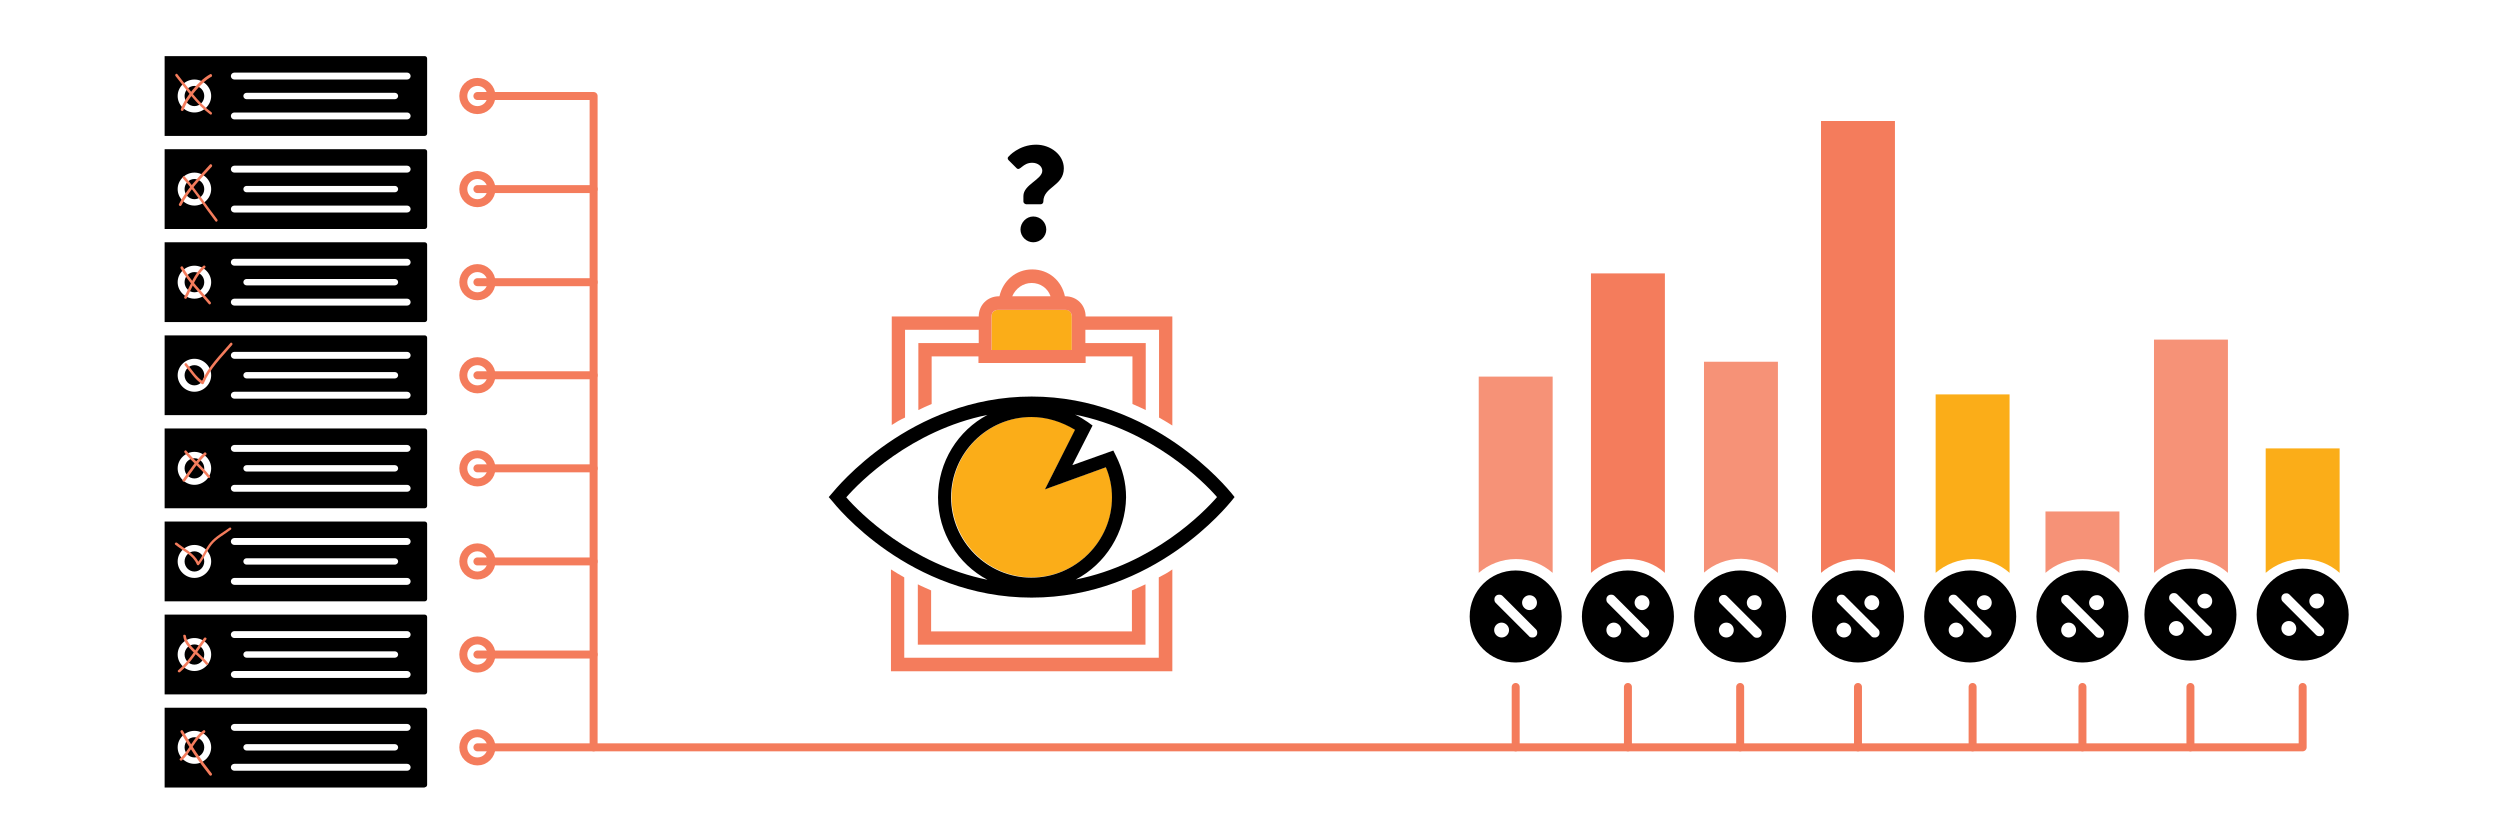 <?xml version="1.0" encoding="utf-8"?>
<!-- Generator: Adobe Illustrator 24.0.1, SVG Export Plug-In . SVG Version: 6.00 Build 0)  -->
<svg version="1.1" id="Layer_1" xmlns="http://www.w3.org/2000/svg" xmlns:xlink="http://www.w3.org/1999/xlink" x="0px" y="0px"
	 viewBox="0 0 940 313" style="enable-background:new 0 0 940 313;" xml:space="preserve">
<style type="text/css">
	.st0{fill:none;stroke:#FBAD18;stroke-width:5;stroke-linecap:round;stroke-miterlimit:10;}
	.st1{fill:#FFFFFF;}
	.st2{fill:url(#SVGID_1_);}
	.st3{fill:#FBAD17;}
	.st4{fill:#F69277;stroke:#FBAD17;stroke-linecap:round;stroke-miterlimit:10;}
	.st5{fill:#F47C5C;stroke:#FBAD17;stroke-linecap:round;stroke-miterlimit:10;}
	.st6{fill:#F47C5C;}
	.st7{fill:#231F20;}
	.st8{fill:#F69277;}
	.st9{fill:none;stroke:#FBAD17;stroke-linecap:round;stroke-miterlimit:10;}
	.st10{fill:none;stroke:#F47C5C;stroke-width:10;stroke-linecap:round;stroke-miterlimit:10;}
	.st11{fill:none;stroke:#F47C5C;stroke-width:10;stroke-miterlimit:10;}
	.st12{fill:none;stroke:#000000;stroke-miterlimit:10;}
	.st13{fill:none;stroke:#000000;stroke-width:8;stroke-linecap:round;stroke-linejoin:round;stroke-miterlimit:10;}
	.st14{fill:none;stroke:#F69277;stroke-linecap:round;stroke-miterlimit:10;}
	.st15{fill:none;stroke:#000000;stroke-width:3;stroke-linecap:round;stroke-linejoin:round;stroke-miterlimit:10;}
	.st16{fill:#FBAD18;}
	.st17{fill:none;stroke:#F47C5C;stroke-miterlimit:10;}
	.st18{fill:none;stroke:#F69277;stroke-width:3;stroke-linecap:round;stroke-miterlimit:10;}
	.st19{fill:none;stroke:#000000;stroke-width:5;stroke-miterlimit:10;}
	.st20{fill:none;stroke:#F69277;stroke-width:10;stroke-miterlimit:10;}
	.st21{fill:none;stroke:#F69277;stroke-width:10;stroke-linecap:round;stroke-linejoin:round;stroke-miterlimit:10;}
	.st22{fill:#F47C5C;stroke:#FBAD18;stroke-miterlimit:10;}
	.st23{fill:none;stroke:#F47C5C;stroke-width:3;stroke-miterlimit:10;}
	.st24{fill:#FBAD18;stroke:#F47C5C;stroke-miterlimit:10;}
	.st25{fill:none;stroke:#000000;stroke-width:3;stroke-miterlimit:10;}
	.st26{fill:#FBAD18;stroke:#000000;stroke-miterlimit:10;}
	.st27{fill:#F69277;stroke:#000000;stroke-miterlimit:10;}
	.st28{fill:#FBAD18;stroke:#000000;stroke-width:3;stroke-miterlimit:10;}
	.st29{fill:none;stroke:#F47C5C;stroke-width:3;stroke-linecap:round;stroke-linejoin:round;stroke-miterlimit:10;}
</style>
<g>
	<path d="M159.7,51.1c0.5,0,0.9-0.4,0.9-0.9V22c0-0.5-0.4-0.9-0.9-0.9H61.9v30H159.7z M148.5,34.9c0.6,0,1.2,0.5,1.2,1.2
		c0,0.7-0.6,1.2-1.2,1.2H92.7c-0.6,0-1.2-0.5-1.2-1.2c0-0.7,0.6-1.2,1.2-1.2H148.5z M86.8,28.6c0-0.7,0.6-1.3,1.3-1.3h65
		c0.7,0,1.3,0.6,1.3,1.3c0,0.7-0.6,1.3-1.3,1.3h-65C87.4,29.9,86.8,29.3,86.8,28.6z M66.8,36.1c0-3.4,2.9-6.2,6.3-6.2
		c3.4,0,6.3,2.8,6.3,6.2c0,3.4-2.9,6.2-6.3,6.2C69.7,42.3,66.8,39.5,66.8,36.1z M88.1,44.9c-0.7,0-1.3-0.6-1.3-1.3
		c0-0.7,0.6-1.3,1.3-1.3h65c0.7,0,1.3,0.6,1.3,1.3c0,0.7-0.6,1.3-1.3,1.3H88.1z"/>
	<path d="M76.8,71.1c0-2.1-1.7-3.8-3.7-3.8c-2,0-3.7,1.7-3.7,3.8c0,2.1,1.7,3.8,3.7,3.8C75.1,74.9,76.8,73.2,76.8,71.1z"/>
	<path d="M159.7,86.1c0.5,0,0.9-0.4,0.9-0.9V57c0-0.5-0.4-0.9-0.9-0.9H61.9v30H159.7z M148.5,69.9c0.6,0,1.2,0.5,1.2,1.2
		c0,0.7-0.6,1.2-1.2,1.2H92.7c-0.6,0-1.2-0.5-1.2-1.2c0-0.7,0.6-1.2,1.2-1.2H148.5z M86.8,63.6c0-0.7,0.6-1.3,1.3-1.3h65
		c0.7,0,1.3,0.6,1.3,1.3c0,0.7-0.6,1.3-1.3,1.3h-65C87.4,64.9,86.8,64.3,86.8,63.6z M66.8,71.1c0-3.4,2.9-6.2,6.3-6.2
		c3.4,0,6.3,2.8,6.3,6.2c0,3.4-2.9,6.2-6.3,6.2C69.7,77.3,66.8,74.5,66.8,71.1z M88.1,79.9c-0.7,0-1.3-0.6-1.3-1.3
		c0-0.7,0.6-1.3,1.3-1.3h65c0.7,0,1.3,0.6,1.3,1.3c0,0.7-0.6,1.3-1.3,1.3H88.1z"/>
	<ellipse cx="73.1" cy="36.1" rx="3.7" ry="3.8"/>
</g>
<g>
	<path d="M159.7,121.1c0.5,0,0.9-0.4,0.9-0.9V92c0-0.5-0.4-0.9-0.9-0.9H61.9v30H159.7z M148.5,104.9c0.6,0,1.2,0.5,1.2,1.2
		s-0.6,1.2-1.2,1.2H92.7c-0.6,0-1.2-0.5-1.2-1.2s0.6-1.2,1.2-1.2H148.5z M86.8,98.6c0-0.7,0.6-1.3,1.3-1.3h65c0.7,0,1.3,0.6,1.3,1.3
		c0,0.7-0.6,1.3-1.3,1.3h-65C87.4,99.9,86.8,99.3,86.8,98.6z M66.8,106.1c0-3.4,2.9-6.2,6.3-6.2c3.4,0,6.3,2.8,6.3,6.2
		c0,3.4-2.9,6.2-6.3,6.2C69.7,112.3,66.8,109.5,66.8,106.1z M88.1,114.9c-0.7,0-1.3-0.6-1.3-1.3c0-0.7,0.6-1.3,1.3-1.3h65
		c0.7,0,1.3,0.6,1.3,1.3c0,0.7-0.6,1.3-1.3,1.3H88.1z"/>
	<path d="M76.8,141.1c0-2.1-1.7-3.8-3.7-3.8c-2,0-3.7,1.7-3.7,3.8c0,2.1,1.7,3.8,3.7,3.8C75.1,144.9,76.8,143.2,76.8,141.1z"/>
	<path d="M159.7,156.1c0.5,0,0.9-0.4,0.9-0.9V127c0-0.5-0.4-0.9-0.9-0.9H61.9v30H159.7z M148.5,139.9c0.6,0,1.2,0.5,1.2,1.2
		c0,0.7-0.6,1.2-1.2,1.2H92.7c-0.6,0-1.2-0.5-1.2-1.2c0-0.7,0.6-1.2,1.2-1.2H148.5z M86.8,133.6c0-0.7,0.6-1.3,1.3-1.3h65
		c0.7,0,1.3,0.6,1.3,1.3c0,0.7-0.6,1.3-1.3,1.3h-65C87.4,134.9,86.8,134.3,86.8,133.6z M66.8,141.1c0-3.4,2.9-6.2,6.3-6.2
		c3.4,0,6.3,2.8,6.3,6.2c0,3.4-2.9,6.2-6.3,6.2C69.7,147.3,66.8,144.5,66.8,141.1z M88.1,149.9c-0.7,0-1.3-0.6-1.3-1.3
		c0-0.7,0.6-1.3,1.3-1.3h65c0.7,0,1.3,0.6,1.3,1.3c0,0.7-0.6,1.3-1.3,1.3H88.1z"/>
	<ellipse cx="73.1" cy="106.1" rx="3.7" ry="3.8"/>
</g>
<g>
	<path d="M159.7,191.1c0.5,0,0.9-0.4,0.9-0.9V162c0-0.5-0.4-0.9-0.9-0.9H61.9v30H159.7z M148.5,174.9c0.6,0,1.2,0.5,1.2,1.2
		s-0.6,1.2-1.2,1.2H92.7c-0.6,0-1.2-0.5-1.2-1.2s0.6-1.2,1.2-1.2H148.5z M86.8,168.6c0-0.7,0.6-1.3,1.3-1.3h65
		c0.7,0,1.3,0.6,1.3,1.3c0,0.7-0.6,1.3-1.3,1.3h-65C87.4,169.9,86.8,169.3,86.8,168.6z M66.8,176.1c0-3.4,2.9-6.2,6.3-6.2
		c3.4,0,6.3,2.8,6.3,6.2s-2.9,6.2-6.3,6.2C69.7,182.3,66.8,179.5,66.8,176.1z M88.1,184.9c-0.7,0-1.3-0.6-1.3-1.3
		c0-0.7,0.6-1.3,1.3-1.3h65c0.7,0,1.3,0.6,1.3,1.3c0,0.7-0.6,1.3-1.3,1.3H88.1z"/>
	<path d="M76.8,211.1c0-2.1-1.7-3.8-3.7-3.8c-2,0-3.7,1.7-3.7,3.8s1.7,3.8,3.7,3.8C75.1,214.9,76.8,213.2,76.8,211.1z"/>
	<path d="M159.7,226.1c0.5,0,0.9-0.4,0.9-0.9V197c0-0.5-0.4-0.9-0.9-0.9H61.9v30H159.7z M148.5,209.9c0.6,0,1.2,0.5,1.2,1.2
		c0,0.7-0.6,1.2-1.2,1.2H92.7c-0.6,0-1.2-0.5-1.2-1.2c0-0.7,0.6-1.2,1.2-1.2H148.5z M86.8,203.6c0-0.7,0.6-1.3,1.3-1.3h65
		c0.7,0,1.3,0.6,1.3,1.3c0,0.7-0.6,1.3-1.3,1.3h-65C87.4,204.9,86.8,204.3,86.8,203.6z M66.8,211.1c0-3.4,2.9-6.2,6.3-6.2
		c3.4,0,6.3,2.8,6.3,6.2c0,3.4-2.9,6.2-6.3,6.2C69.7,217.3,66.8,214.5,66.8,211.1z M88.1,219.9c-0.7,0-1.3-0.6-1.3-1.3
		c0-0.7,0.6-1.3,1.3-1.3h65c0.7,0,1.3,0.6,1.3,1.3c0,0.7-0.6,1.3-1.3,1.3H88.1z"/>
	<ellipse cx="73.1" cy="176.1" rx="3.7" ry="3.8"/>
</g>
<g>
	<path d="M159.7,261.1c0.5,0,0.9-0.4,0.9-0.9V232c0-0.5-0.4-0.9-0.9-0.9H61.9v30H159.7z M148.5,244.9c0.6,0,1.2,0.5,1.2,1.2
		s-0.6,1.2-1.2,1.2H92.7c-0.6,0-1.2-0.5-1.2-1.2s0.6-1.2,1.2-1.2H148.5z M86.8,238.6c0-0.7,0.6-1.3,1.3-1.3h65
		c0.7,0,1.3,0.6,1.3,1.3c0,0.7-0.6,1.3-1.3,1.3h-65C87.4,239.9,86.8,239.3,86.8,238.6z M66.8,246.1c0-3.4,2.9-6.2,6.3-6.2
		c3.4,0,6.3,2.8,6.3,6.2s-2.9,6.2-6.3,6.2C69.7,252.3,66.8,249.5,66.8,246.1z M88.1,254.9c-0.7,0-1.3-0.6-1.3-1.3
		c0-0.7,0.6-1.3,1.3-1.3h65c0.7,0,1.3,0.6,1.3,1.3c0,0.7-0.6,1.3-1.3,1.3H88.1z"/>
	<path d="M76.8,281c0-2.1-1.7-3.8-3.7-3.8c-2,0-3.7,1.7-3.7,3.8s1.7,3.8,3.7,3.8C75.1,284.8,76.8,283.1,76.8,281z"/>
	<path d="M159.7,296c0.5,0,0.9-0.4,0.9-0.9V267c0-0.5-0.4-0.9-0.9-0.9H61.9v30H159.7z M148.5,279.8c0.6,0,1.2,0.5,1.2,1.2
		c0,0.7-0.6,1.2-1.2,1.2H92.7c-0.6,0-1.2-0.5-1.2-1.2c0-0.7,0.6-1.2,1.2-1.2H148.5z M86.8,273.5c0-0.7,0.6-1.3,1.3-1.3h65
		c0.7,0,1.3,0.6,1.3,1.3c0,0.7-0.6,1.3-1.3,1.3h-65C87.4,274.8,86.8,274.2,86.8,273.5z M66.8,281c0-3.4,2.9-6.2,6.3-6.2
		c3.4,0,6.3,2.8,6.3,6.2c0,3.4-2.9,6.2-6.3,6.2C69.7,287.2,66.8,284.4,66.8,281z M88.1,289.8c-0.7,0-1.3-0.6-1.3-1.3
		c0-0.7,0.6-1.3,1.3-1.3h65c0.7,0,1.3,0.6,1.3,1.3c0,0.7-0.6,1.3-1.3,1.3H88.1z"/>
	<ellipse cx="73.1" cy="246.1" rx="3.7" ry="3.8"/>
</g>
<circle class="st29" cx="179.5" cy="176.1" r="5.3"/>
<circle class="st29" cx="179.5" cy="211.1" r="5.3"/>
<circle class="st29" cx="179.5" cy="246.1" r="5.3"/>
<circle class="st29" cx="179.5" cy="281" r="5.3"/>
<circle class="st29" cx="179.5" cy="141.1" r="5.3"/>
<circle class="st29" cx="179.5" cy="106.1" r="5.3"/>
<circle class="st29" cx="179.5" cy="71.1" r="5.3"/>
<circle class="st29" cx="179.5" cy="36.1" r="5.3"/>
<polyline class="st29" points="179.5,36.1 223.2,36.1 223.2,281 179.5,281 "/>
<line class="st29" x1="179.5" y1="71.1" x2="223.2" y2="71.1"/>
<line class="st29" x1="179.5" y1="106.1" x2="223.2" y2="106.1"/>
<line class="st29" x1="179.5" y1="141.1" x2="223.2" y2="141.1"/>
<line class="st29" x1="179.5" y1="176.1" x2="223.2" y2="176.1"/>
<line class="st29" x1="179.5" y1="211.1" x2="223.2" y2="211.1"/>
<line class="st29" x1="179.5" y1="246.1" x2="223.2" y2="246.1"/>
<path class="st6" d="M79,27.9c-2.5,1.4-4.7,3.6-6.5,5.8c-1.8,2.2-3.6,4.7-4.5,7.4c-0.2,0.6,0.8,0.9,1,0.3c0.9-2.6,2.6-5,4.4-7.1
	c1.8-2.1,3.8-4.2,6.2-5.5C80,28.4,79.5,27.6,79,27.9z"/>
<path class="st6" d="M79.5,42.2c-5.2-3.8-8.8-9.3-12.8-14.3c-0.4-0.5-1.1,0.2-0.7,0.7c4.1,5.1,7.7,10.5,13,14.4
	C79.5,43.4,80,42.6,79.5,42.2z"/>
<path class="st6" d="M78.9,61.9c-4.2,4.7-8.7,9.2-11.6,14.8c-0.3,0.6,0.6,1.1,0.9,0.5c2.9-5.6,7.3-10,11.5-14.6
	C80,62.1,79.3,61.4,78.9,61.9z"/>
<path class="st6" d="M81.7,82.5c-4.1-5.3-7.8-11-12.2-16.1c-0.4-0.5-1.1,0.2-0.7,0.7c4.5,5,8.1,10.8,12.2,16.1
	C81.4,83.7,82.1,83,81.7,82.5z"/>
<path class="st6" d="M76.4,100c-3.6,3.1-4.9,7.6-7.1,11.6c-0.3,0.6,0.6,1.1,0.9,0.5c2.1-4,3.4-8.4,6.9-11.4
	C77.6,100.2,76.9,99.5,76.4,100z"/>
<path class="st6" d="M79.2,113.6c-3.6-4.3-7.7-8.2-10.4-13.2c-0.3-0.6-1.2-0.1-0.9,0.5c2.8,5,6.9,9,10.6,13.4
	C78.9,114.8,79.6,114.1,79.2,113.6z"/>
<path class="st6" d="M86.6,129c-3.8,4.5-8.2,8.7-10.6,14.2c-2.4-1.7-3.9-4.3-5.8-6.5c-0.4-0.5-1.1,0.2-0.7,0.7
	c2.1,2.4,3.7,5.2,6.4,7c0.2,0.1,0.6,0.1,0.7-0.2c2.4-5.7,6.8-9.9,10.7-14.5C87.7,129.2,87,128.5,86.6,129z"/>
<path class="st6" d="M78.9,179c-2.6-3.5-6.1-6.1-8.8-9.5c-0.4-0.5-1.1,0.2-0.7,0.7c2.6,3.3,6.1,5.9,8.7,9.3
	C78.5,180,79.3,179.6,78.9,179z"/>
<path class="st6" d="M76.8,170.2c-3.2,3-5.6,6.7-8.1,10.2c-0.4,0.5,0.5,1,0.9,0.5c2.5-3.5,4.8-7.1,8-10
	C77.9,170.5,77.2,169.8,76.8,170.2z"/>
<path class="st6" d="M86.3,198.4c-2.4,1.8-5.2,3.2-7.2,5.6c-1.8,2.2-2.8,4.9-4.5,7.2c-1.7-3.2-5.2-4.8-8-7.1
	c-0.5-0.4-1.2,0.3-0.7,0.7c2.8,2.3,6.7,3.9,8.1,7.4c0.1,0.3,0.6,0.5,0.8,0.2c1.9-2.3,2.9-5.2,4.8-7.6c1.9-2.4,4.7-3.7,7.1-5.6
	C87.3,198.9,86.8,198.1,86.3,198.4z"/>
<path class="st6" d="M76.7,239.9c-3.1,4.1-5.7,8.8-9.7,12.1c-0.5,0.4,0.2,1.1,0.7,0.7c4.1-3.4,6.7-8.2,9.9-12.3
	C77.9,239.9,77.1,239.4,76.7,239.9z"/>
<path class="st6" d="M78.2,249.3c-1.4-1.8-3.2-3.2-4.8-4.8c-1.5-1.5-3.3-3.3-3.5-5.4c-0.1-0.6-1.1-0.6-1,0c0.2,2.3,1.8,4.1,3.4,5.7
	c1.7,1.7,3.6,3.1,5.1,5C77.8,250.3,78.6,249.8,78.2,249.3z"/>
<path class="st6" d="M76.5,274.6c-3.9,2.7-5.3,7.5-8.8,10.6c-0.5,0.4,0.2,1.1,0.7,0.7c3.4-3,4.9-7.8,8.6-10.4
	C77.5,275.1,77,274.3,76.5,274.6z"/>
<path class="st6" d="M79.6,290.8c-4-5-7.6-10.4-10.8-16c-0.3-0.6-1.2-0.1-0.9,0.5c3.2,5.7,6.8,11.1,10.9,16.2
	C79.3,292,80,291.3,79.6,290.8z"/>
<g>
	<path class="st8" d="M583.8,215.4v-73.8H556v73.8c3.7-3.2,8.6-5.2,14-5.2S580,212.1,583.8,215.4z"/>
	<path class="st6" d="M626,215.4V102.8h-27.8v112.6c3.7-3.2,8.6-5.2,14-5.2C617.5,210.2,622.3,212.1,626,215.4z"/>
	<path d="M587.2,231.8c0-9.6-7.7-17.3-17.3-17.3s-17.3,7.7-17.3,17.3c0,9.6,7.7,17.3,17.3,17.3S587.2,241.3,587.2,231.8z
		 M577.9,226.6c0,1.6-1.3,2.8-2.8,2.8c-1.5,0-2.8-1.3-2.8-2.8c0-1.5,1.3-2.8,2.8-2.8C576.6,223.8,577.9,225,577.9,226.6z
		 M561.8,236.9c0-1.6,1.3-2.8,2.8-2.8c1.5,0,2.8,1.3,2.8,2.8c0,1.6-1.3,2.8-2.8,2.8C563.2,239.7,561.8,238.5,561.8,236.9z
		 M574.9,239.2l-12.5-12.5c-0.4-0.4-0.5-0.8-0.5-1.3c0-0.5,0.1-0.9,0.5-1.3c0.4-0.4,0.8-0.5,1.3-0.5c0.5,0,0.9,0.1,1.3,0.5
		l12.5,12.5c0.4,0.4,0.5,0.8,0.5,1.3c0,0.5-0.1,0.9-0.5,1.3c-0.4,0.4-0.8,0.5-1.3,0.5C575.7,239.7,575.1,239.6,574.9,239.2z"/>
	<path d="M629.4,231.8c0-9.6-7.7-17.3-17.3-17.3c-9.6,0-17.3,7.7-17.3,17.3c0,9.6,7.7,17.3,17.3,17.3
		C621.7,249,629.4,241.3,629.4,231.8z M620.2,226.6c0,1.6-1.3,2.8-2.8,2.8s-2.8-1.3-2.8-2.8c0-1.5,1.3-2.8,2.8-2.8
		S620.2,225,620.2,226.6z M604,236.9c0-1.6,1.3-2.8,2.8-2.8c1.5,0,2.8,1.3,2.8,2.8c0,1.6-1.3,2.8-2.8,2.8
		C605.3,239.7,604,238.5,604,236.9z M617,239.2l-12.5-12.5c-0.4-0.4-0.5-0.8-0.5-1.3c0-0.5,0.1-0.9,0.5-1.3c0.4-0.4,0.8-0.5,1.3-0.5
		c0.5,0,0.9,0.1,1.3,0.5l12.5,12.5c0.4,0.4,0.5,0.8,0.5,1.3c0,0.5-0.1,0.9-0.5,1.3s-0.8,0.5-1.3,0.5
		C617.8,239.7,617.4,239.6,617,239.2z"/>
	<path d="M637,231.8c0,9.6,7.7,17.3,17.3,17.3s17.3-7.7,17.3-17.3c0-9.6-7.7-17.3-17.3-17.3C644.8,214.5,637,222.2,637,231.8z
		 M646.3,236.9c0-1.6,1.3-2.8,2.8-2.8c1.6,0,2.8,1.3,2.8,2.8c0,1.6-1.3,2.8-2.8,2.8C647.6,239.7,646.3,238.5,646.3,236.9z
		 M662.4,226.6c0,1.6-1.3,2.8-2.8,2.8c-1.6,0-2.8-1.3-2.8-2.8c0-1.5,1.3-2.8,2.8-2.8C661.1,223.6,662.4,225,662.4,226.6z
		 M649.4,224.2l12.5,12.5c0.4,0.4,0.5,0.8,0.5,1.3c0,0.5-0.1,0.9-0.5,1.3c-0.4,0.4-0.8,0.5-1.3,0.5c-0.5,0-0.9-0.1-1.3-0.5
		l-12.5-12.5c-0.4-0.4-0.5-0.8-0.5-1.3c0-0.5,0.1-0.9,0.5-1.3s0.8-0.5,1.3-0.5C648.6,223.6,649.1,223.9,649.4,224.2z"/>
</g>
<g>
	<path class="st6" d="M712.5,215.4V45.5h-27.8v169.9c3.7-3.2,8.6-5.2,14-5.2S708.7,212.1,712.5,215.4z"/>
	<path class="st8" d="M668.5,215.4V136h-27.8v79.3c3.7-3.2,8.6-5.2,14-5.2C659.9,210.2,664.7,212.1,668.5,215.4z"/>
	<path class="st8" d="M796.9,215.4v-23.1h-27.8v23.1c3.7-3.2,8.6-5.2,14-5.2S793.2,212.1,796.9,215.4z"/>
	<path class="st16" d="M755.6,215.4v-67.1h-27.8v67.1c3.7-3.2,8.6-5.2,14-5.2S751.9,212.1,755.6,215.4z"/>
	<path class="st16" d="M879.7,215.4v-46.8h-27.8v46.8c3.7-3.2,8.6-5.2,14-5.2S876,212.1,879.7,215.4z"/>
	<path class="st8" d="M837.7,215.4v-87.7h-27.8v87.7c3.7-3.2,8.6-5.2,14-5.2S834,212.1,837.7,215.4z"/>
	<path d="M715.9,231.8c0-9.6-7.7-17.3-17.3-17.3s-17.3,7.7-17.3,17.3c0,9.6,7.7,17.3,17.3,17.3S715.9,241.3,715.9,231.8z
		 M706.6,226.6c0,1.6-1.3,2.8-2.8,2.8c-1.5,0-2.8-1.3-2.8-2.8c0-1.5,1.3-2.8,2.8-2.8C705.3,223.8,706.6,225,706.6,226.6z
		 M690.5,236.9c0-1.6,1.3-2.8,2.8-2.8c1.5,0,2.8,1.3,2.8,2.8c0,1.6-1.3,2.8-2.8,2.8C691.9,239.7,690.5,238.5,690.5,236.9z
		 M703.6,239.2l-12.5-12.5c-0.4-0.4-0.5-0.8-0.5-1.3c0-0.5,0.1-0.9,0.5-1.3c0.4-0.4,0.8-0.5,1.3-0.5c0.5,0,0.9,0.1,1.3,0.5
		l12.5,12.5c0.4,0.4,0.5,0.8,0.5,1.3c0,0.5-0.1,0.9-0.5,1.3c-0.4,0.4-0.8,0.5-1.3,0.5C704.4,239.7,703.8,239.6,703.6,239.2z"/>
	<path d="M758.1,231.8c0-9.6-7.7-17.3-17.3-17.3c-9.6,0-17.3,7.7-17.3,17.3c0,9.6,7.7,17.3,17.3,17.3
		C750.4,249,758.1,241.3,758.1,231.8z M748.9,226.6c0,1.6-1.3,2.8-2.8,2.8s-2.8-1.3-2.8-2.8c0-1.5,1.3-2.8,2.8-2.8
		S748.9,225,748.9,226.6z M732.7,236.9c0-1.6,1.3-2.8,2.8-2.8c1.5,0,2.8,1.3,2.8,2.8c0,1.6-1.3,2.8-2.8,2.8
		C734,239.7,732.7,238.5,732.7,236.9z M745.7,239.2l-12.5-12.5c-0.4-0.4-0.5-0.8-0.5-1.3c0-0.5,0.1-0.9,0.5-1.3
		c0.4-0.4,0.8-0.5,1.3-0.5c0.5,0,0.9,0.1,1.3,0.5l12.5,12.5c0.4,0.4,0.5,0.8,0.5,1.3c0,0.5-0.1,0.9-0.5,1.3s-0.8,0.5-1.3,0.5
		C746.5,239.7,746.1,239.6,745.7,239.2z"/>
	<path d="M765.7,231.8c0,9.6,7.7,17.3,17.3,17.3s17.3-7.7,17.3-17.3c0-9.6-7.7-17.3-17.3-17.3C773.5,214.5,765.7,222.2,765.7,231.8z
		 M775,236.9c0-1.6,1.3-2.8,2.8-2.8c1.6,0,2.8,1.3,2.8,2.8c0,1.6-1.3,2.8-2.8,2.8C776.3,239.7,775,238.5,775,236.9z M791.1,226.6
		c0,1.6-1.3,2.8-2.8,2.8c-1.6,0-2.8-1.3-2.8-2.8c0-1.5,1.3-2.8,2.8-2.8C789.8,223.6,791.1,225,791.1,226.6z M778.1,224.2l12.5,12.5
		c0.4,0.4,0.5,0.8,0.5,1.3c0,0.5-0.1,0.9-0.5,1.3c-0.4,0.4-0.8,0.5-1.3,0.5c-0.5,0-0.9-0.1-1.3-0.5l-12.5-12.5
		c-0.4-0.4-0.5-0.8-0.5-1.3c0-0.5,0.1-0.9,0.5-1.3s0.8-0.5,1.3-0.5C777.3,223.6,777.8,223.9,778.1,224.2z"/>
</g>
<path d="M840.9,231.1c0-9.6-7.7-17.3-17.3-17.3c-9.6,0-17.3,7.7-17.3,17.3c0,9.6,7.7,17.3,17.3,17.3
	C833.2,248.4,840.9,240.7,840.9,231.1z M831.8,226c0,1.6-1.3,2.8-2.8,2.8s-2.8-1.3-2.8-2.8s1.3-2.8,2.8-2.8S831.8,224.4,831.8,226z
	 M815.5,236.3c0-1.6,1.3-2.8,2.8-2.8c1.5,0,2.8,1.3,2.8,2.8c0,1.6-1.3,2.8-2.8,2.8C816.9,239.1,815.5,237.9,815.5,236.3z
	 M828.6,238.6l-12.5-12.5c-0.4-0.4-0.5-0.8-0.5-1.3s0.1-0.9,0.5-1.3s0.8-0.5,1.3-0.5s0.9,0.1,1.3,0.5l12.5,12.5
	c0.4,0.4,0.5,0.8,0.5,1.3s-0.1,0.9-0.5,1.3c-0.4,0.4-0.8,0.5-1.3,0.5C829.4,239.1,829,239,828.6,238.6z"/>
<path d="M848.5,231.1c0,9.6,7.7,17.3,17.3,17.3s17.3-7.7,17.3-17.3c0-9.6-7.7-17.3-17.3-17.3C856.4,213.9,848.5,221.6,848.5,231.1z
	 M857.8,236.3c0-1.6,1.3-2.8,2.8-2.8c1.6,0,2.8,1.3,2.8,2.8c0,1.6-1.3,2.8-2.8,2.8C859.2,239.1,857.8,237.9,857.8,236.3z M873.9,226
	c0,1.6-1.3,2.8-2.8,2.8c-1.6,0-2.8-1.3-2.8-2.8s1.3-2.8,2.8-2.8C872.6,223,873.9,224.4,873.9,226z M860.9,223.6l12.5,12.5
	c0.4,0.4,0.5,0.8,0.5,1.3c0,0.5-0.1,0.9-0.5,1.3c-0.4,0.4-0.8,0.5-1.3,0.5c-0.5,0-0.9-0.1-1.3-0.5l-12.5-12.5
	c-0.4-0.4-0.5-0.8-0.5-1.3c0-0.5,0.1-0.9,0.5-1.3s0.8-0.5,1.3-0.5C860.1,223,860.6,223.3,860.9,223.6z"/>
<polyline class="st29" points="223.2,281 865.8,281 865.8,258.3 "/>
<line class="st29" x1="823.6" y1="281" x2="823.6" y2="258.3"/>
<line class="st29" x1="783" y1="281" x2="783" y2="258.3"/>
<line class="st29" x1="741.7" y1="281" x2="741.7" y2="258.3"/>
<line class="st29" x1="698.6" y1="281" x2="698.6" y2="258.3"/>
<line class="st29" x1="654.3" y1="281" x2="654.3" y2="258.3"/>
<line class="st29" x1="612.1" y1="281" x2="612.1" y2="258.3"/>
<line class="st29" x1="569.9" y1="281" x2="569.9" y2="258.3"/>
<g>
	<path d="M384.8,75.8v-2.1c0-4.3,7.1-6.2,7.1-9.5c0-1.6-1.6-3-3.8-3c-3.6,0-4.5,3.2-5.8,2.1l-3.1-3.1c-0.4-0.4-0.4-1,0-1.3
		c0,0,3.8-4.5,10.4-4.5c5.4,0,10.4,3.8,10.4,8.9c0,6.7-7.7,6.9-7.7,12.5c0,0.6-0.5,1-1,1h-5.5C385.3,76.7,384.8,76.3,384.8,75.8z
		 M388.5,81.4c2.7,0,4.9,2.2,4.9,4.9c0,2.6-2.2,4.8-4.9,4.8c-2.6,0-4.8-2.2-4.8-4.8C383.7,83.7,385.9,81.4,388.5,81.4z"/>
</g>
<g>
	<g id="XMLID_55_">
		<g>
			<path class="st16" d="M403,119v12.6h-30.2V119c0-1.5,1-2.5,2.5-2.5h25.2C402,116.4,403,117.4,403,119z"/>
			<path class="st16" d="M415.9,175.6c1.5,3.5,2.3,7.3,2.3,11.3c0,16.6-13.6,30.2-30.2,30.2s-30.2-13.6-30.2-30.2
				s13.6-30.2,30.2-30.2c5.8,0,11.3,1.8,16.4,4.8L393,183.9L415.9,175.6z"/>
			<path d="M463,185.4l1.2,1.5l-1.2,1.5c-1.3,1.5-29,36.3-75.1,36.3c-46.1,0-73.8-34.8-75-36.3l-1.3-1.5l1.3-1.5
				c1.3-1.5,29.2-36.3,75-36.3S461.7,183.9,463,185.4z M404.5,217.9c29-5.8,48.1-25.2,53.1-31c-5-5.8-24.4-25.2-53.4-31
				c1.8,0.8,3.3,1.8,4.8,2.8l1.8,1.3l-7.6,14.9l15.4-5.5l1,2c2.5,5,3.8,10.1,3.8,15.6C423.2,200.3,415.6,212.1,404.5,217.9z
				 M418.1,187c0-4-0.8-7.8-2.3-11.3l-22.9,8.3l11.3-22.4c-5-3-10.6-4.8-16.4-4.8c-16.6,0-30.2,13.6-30.2,30.2s13.6,30.2,30.2,30.2
				S418.1,203.6,418.1,187z M352.7,187c0-13.4,7.6-25.2,18.6-31c-28.7,5.8-48.1,25.2-53.1,31c5,5.8,24.4,25.2,53.1,31
				C360.2,212.1,352.7,200.3,352.7,187z"/>
			<path class="st6" d="M440.8,214.1v38.3H335v-38.3c1.5,1,3.3,2,5,3v30.2h95.7v-30.2C437.5,216.2,439.3,215.2,440.8,214.1z"/>
			<path class="st6" d="M440.8,119V160c-1.5-1-3.3-2-5-3v-33h-27.7v5h22.7v25.2c-1.5-0.8-3.3-1.5-5-2.3v-17.9h-17.6v2.5h-40.3v-2.5
				h-17.6v17.9c-1.8,0.8-3.5,1.5-5,2.3V129h22.7v-5h-27.7v33c-1.8,0.8-3.5,1.8-5,2.8V119h32.7c0-4.3,3.3-7.6,7.6-7.6h0.2
				c1.3-5.8,6.1-10.1,12.3-10.1c6.3,0,11.1,4.3,12.3,10.1h0.2c4.3,0,7.6,3.3,7.6,7.6H440.8z M403,131.6V119c0-1.5-1-2.5-2.5-2.5
				h-25.2c-1.5,0-2.5,1-2.5,2.5v12.6H403z M380.6,111.4H395c-1-3-3.8-5-7.1-5C384.7,106.4,381.9,108.4,380.6,111.4z"/>
			<path class="st6" d="M430.7,219.7v22.7h-85.6v-22.7c1.5,0.8,3.3,1.5,5,2.3v15.4h75.5V222C427.5,221.2,429.2,220.4,430.7,219.7z"
				/>
		</g>
	</g>
</g>
</svg>
